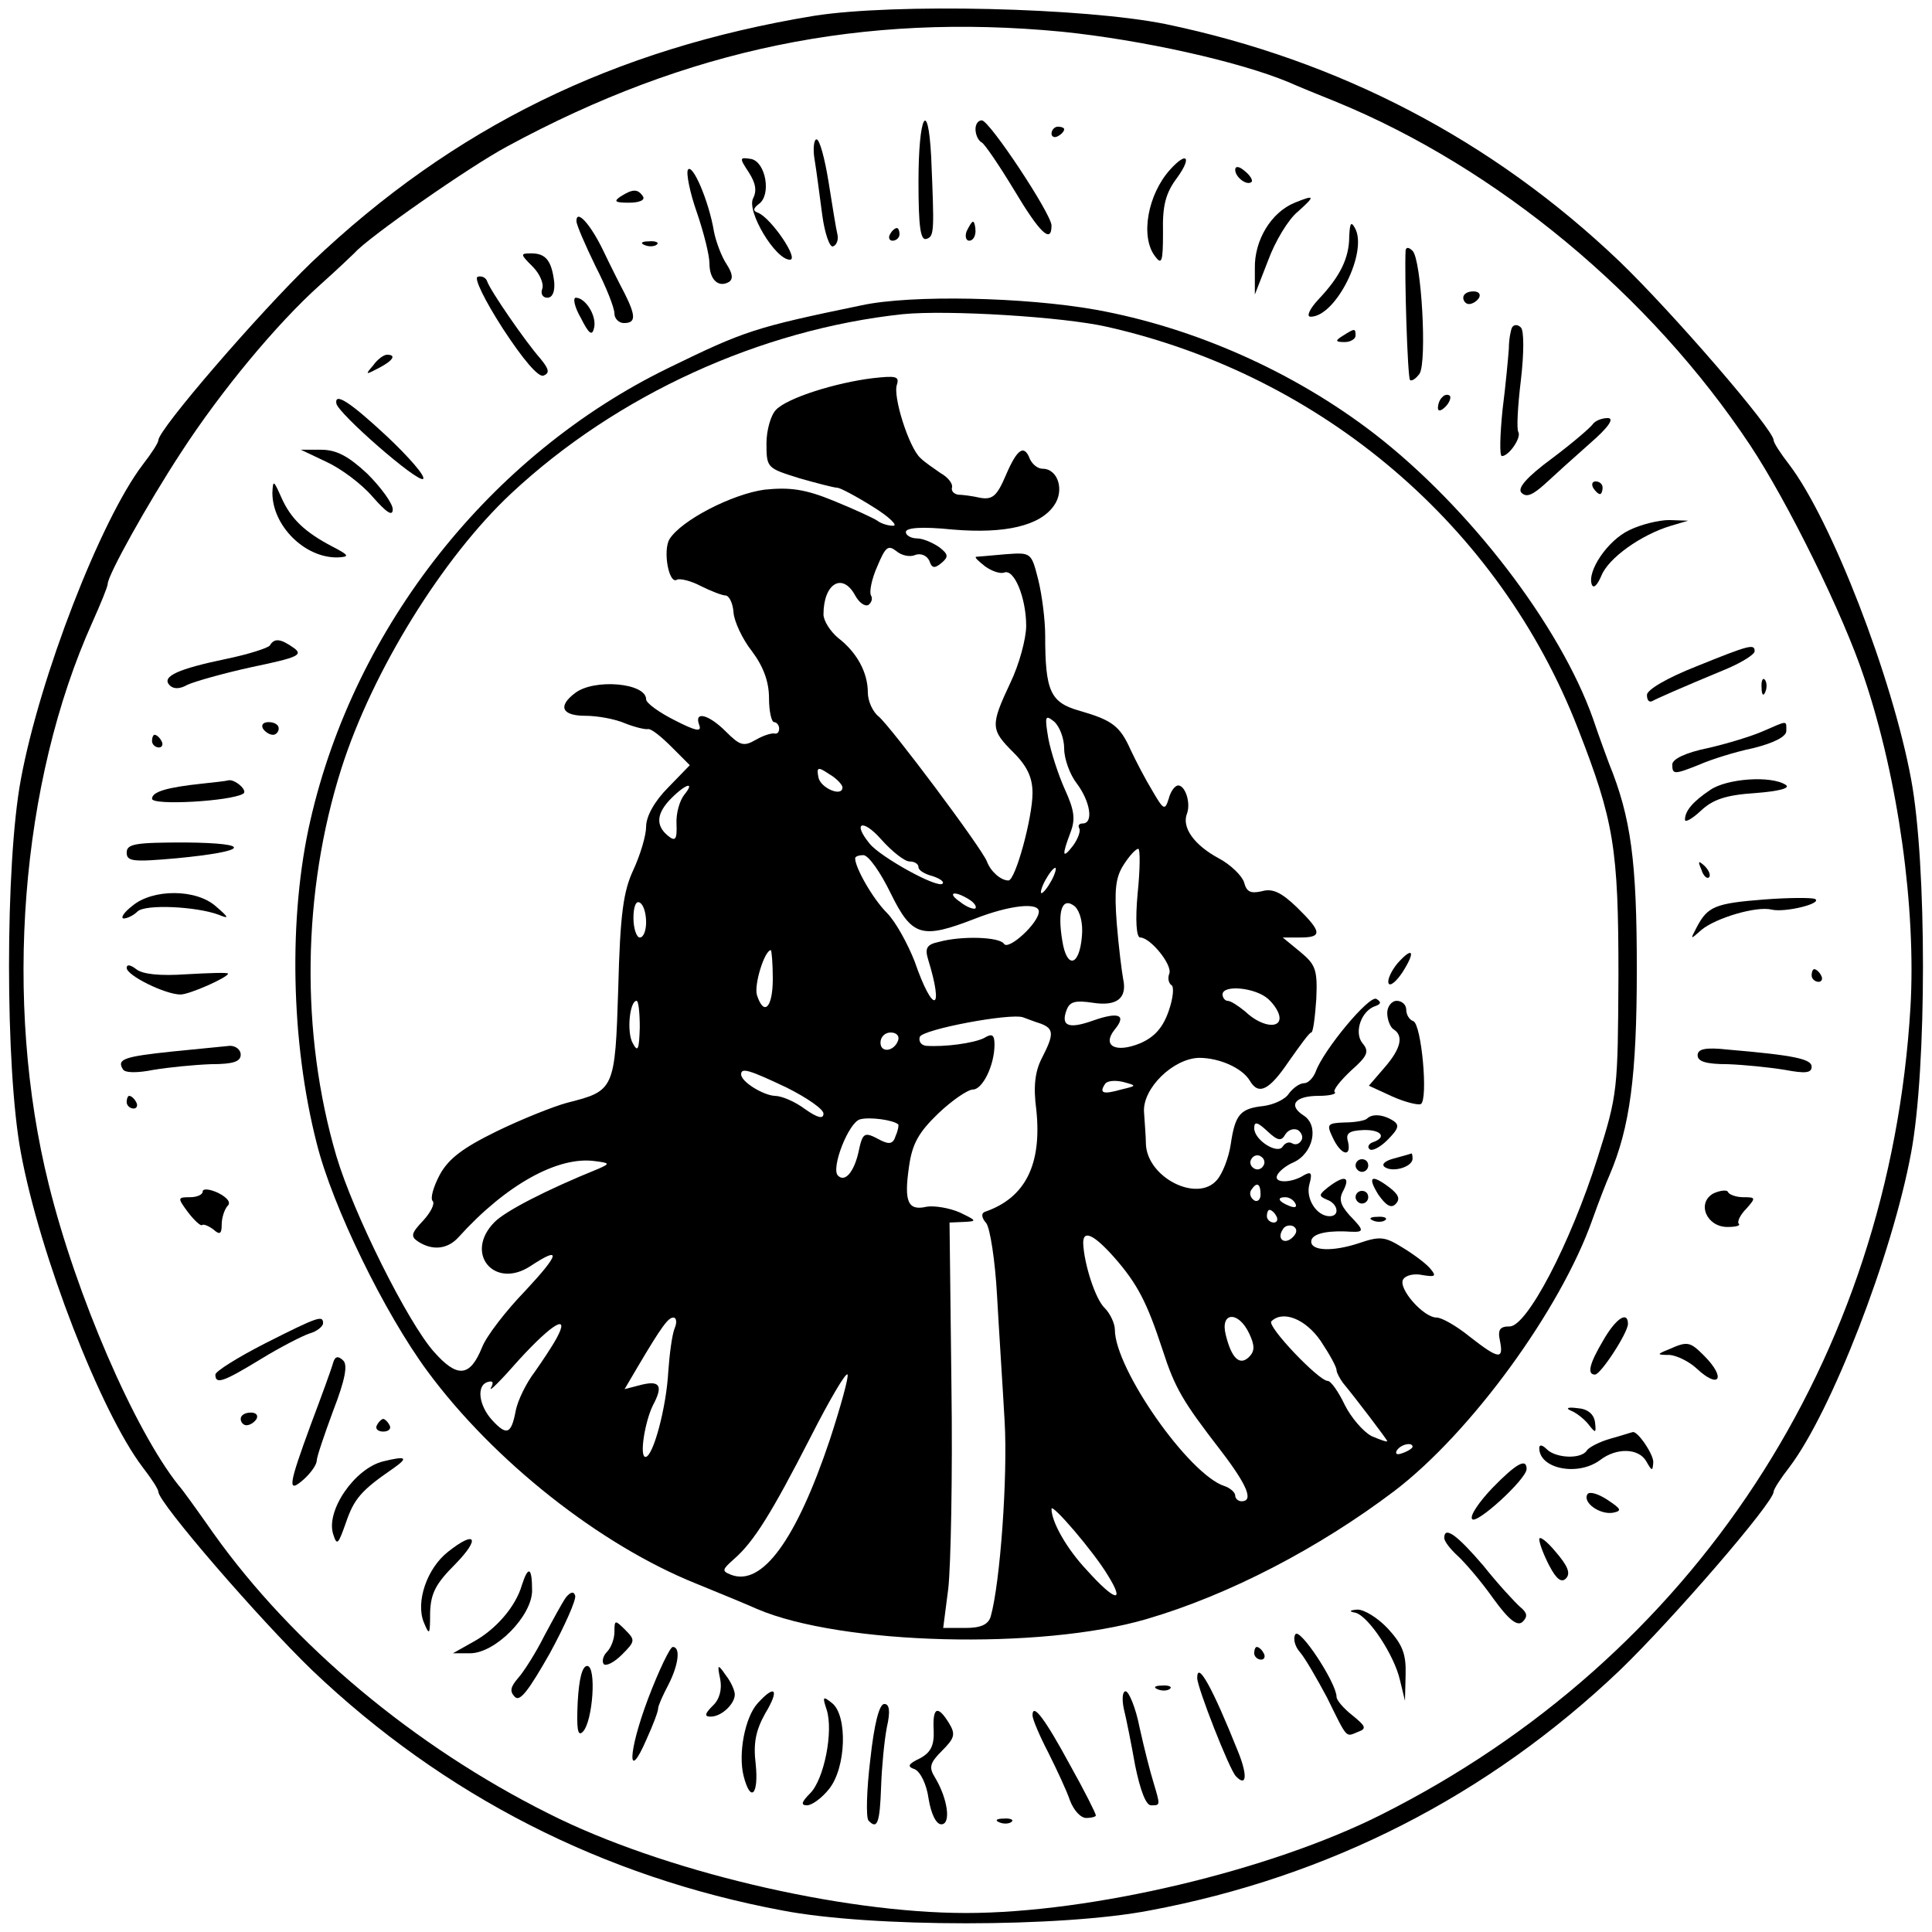 <?xml version="1.0" standalone="no"?>
<!DOCTYPE svg PUBLIC "-//W3C//DTD SVG 20010904//EN"
 "http://www.w3.org/TR/2001/REC-SVG-20010904/DTD/svg10.dtd">
<svg version="1.0" xmlns="http://www.w3.org/2000/svg"
 width="305pt" height="305pt" viewBox="0 0 305 305"
 preserveAspectRatio="xMidYMid meet">
<g transform="translate(0,305) scale(0.1,-0.1)"
fill="#000000" stroke="none">
<path d="M1285 3025 c-316 -52 -569 -176 -793 -389 -83 -80 -242 -264 -242
-281 0 -4 -11 -21 -25 -39 -66 -87 -162 -334 -192 -496 -25 -133 -25 -457 0
-590 30 -162 126 -409 192 -496 14 -18 25 -35 25 -39 0 -17 159 -201 243 -282
208 -198 459 -326 742 -379 140 -27 440 -27 580 0 283 53 534 181 742 379 84
81 243 265 243 282 0 4 11 21 25 39 66 87 162 334 192 496 25 133 25 457 0
590 -30 162 -126 409 -192 496 -14 18 -25 35 -25 39 0 17 -159 201 -243 282
-201 192 -443 318 -717 375 -129 26 -428 33 -555 13z m391 -25 c127 -13 280
-47 359 -80 11 -5 45 -19 75 -31 253 -104 495 -304 653 -542 59 -89 147 -267
180 -367 54 -160 82 -365 73 -520 -33 -555 -342 -1027 -836 -1275 -175 -88
-457 -155 -655 -155 -198 0 -481 67 -659 157 -212 106 -403 266 -528 441 -26
37 -51 72 -56 77 -70 88 -162 301 -205 475 -72 289 -45 635 69 888 13 29 24
56 24 60 0 14 63 127 116 208 63 97 151 203 219 264 28 25 52 48 55 51 21 24
181 136 241 168 284 154 561 211 875 181z"/>
<path d="M1450 2764 c0 -72 3 -95 13 -91 12 4 12 12 7 130 -5 94 -20 64 -20
-39z"/>
<path d="M1540 2846 c0 -8 4 -18 10 -21 5 -3 28 -37 51 -75 40 -67 59 -86 59
-56 0 18 -98 166 -110 166 -6 0 -10 -6 -10 -14z"/>
<path d="M1660 2839 c0 -5 5 -7 10 -4 6 3 10 8 10 11 0 2 -4 4 -10 4 -5 0 -10
-5 -10 -11z"/>
<path d="M1286 2798 c3 -18 8 -57 12 -87 4 -30 12 -52 17 -50 6 2 9 11 7 19
-2 8 -8 45 -14 83 -6 37 -14 67 -19 67 -4 0 -6 -15 -3 -32z"/>
<path d="M1182 2778 c11 -17 13 -29 7 -41 -11 -20 35 -97 58 -97 15 0 -29 65
-50 74 -9 3 -8 7 1 14 20 14 11 66 -12 71 -19 3 -19 2 -4 -21z"/>
<path d="M1847 2782 c-35 -39 -47 -105 -24 -136 11 -15 13 -10 13 37 -1 42 4
62 22 86 24 33 16 43 -11 13z"/>
<path d="M1086 2782 c-3 -5 3 -36 14 -67 11 -32 20 -68 20 -81 0 -25 14 -39
31 -29 7 5 5 14 -4 28 -8 12 -17 36 -20 52 -8 48 -34 108 -41 97z"/>
<path d="M1950 2782 c0 -12 19 -26 26 -19 2 2 -2 10 -11 17 -9 8 -15 8 -15 2z"/>
<path d="M980 2740 c-12 -8 -9 -10 13 -10 16 0 26 4 22 10 -8 12 -16 12 -35 0z"/>
<path d="M2044 2730 c-37 -15 -64 -59 -63 -104 l0 -41 21 54 c11 30 32 65 47
77 28 25 27 27 -5 14z"/>
<path d="M910 2701 c0 -6 14 -38 30 -71 17 -33 30 -66 30 -75 0 -8 7 -15 15
-15 19 0 19 11 1 47 -8 15 -23 45 -33 66 -20 42 -43 68 -43 48z"/>
<path d="M1526 2685 c-3 -8 -1 -15 4 -15 6 0 10 7 10 15 0 8 -2 15 -4 15 -2 0
-6 -7 -10 -15z"/>
<path d="M2130 2677 c0 -34 -14 -63 -48 -99 -15 -16 -20 -28 -13 -28 40 0 91
103 70 140 -6 11 -8 8 -9 -13z"/>
<path d="M1405 2680 c-3 -5 -1 -10 4 -10 6 0 11 5 11 10 0 6 -2 10 -4 10 -3 0
-8 -4 -11 -10z"/>
<path d="M1018 2663 c7 -3 16 -2 19 1 4 3 -2 6 -13 5 -11 0 -14 -3 -6 -6z"/>
<path d="M2219 2655 c-2 -38 3 -201 7 -205 3 -2 9 2 15 10 12 19 3 180 -11
194 -6 6 -10 6 -11 1z"/>
<path d="M841 2629 c11 -11 18 -27 15 -35 -3 -8 1 -14 8 -14 8 0 12 9 11 24
-4 34 -13 46 -36 46 -18 0 -18 -1 2 -21z"/>
<path d="M754 2613 c-6 -2 11 -37 40 -82 32 -49 56 -77 64 -74 10 4 9 10 -5
27 -23 26 -79 107 -84 122 -2 6 -9 9 -15 7z"/>
<path d="M2310 2580 c0 -5 4 -10 9 -10 6 0 13 5 16 10 3 6 -1 10 -9 10 -9 0
-16 -4 -16 -10z"/>
<path d="M917 2548 c13 -26 18 -29 21 -15 4 19 -14 47 -29 47 -5 0 -2 -15 8
-32z"/>
<path d="M1360 2568 c-169 -35 -184 -40 -305 -99 -281 -137 -495 -408 -565
-714 -35 -152 -31 -350 10 -510 25 -100 107 -268 175 -360 104 -141 272 -274
424 -335 42 -17 85 -35 96 -40 133 -57 448 -65 615 -16 130 38 272 112 391
202 121 92 263 287 313 429 10 28 22 59 27 70 32 75 43 156 43 325 0 170 -9
239 -44 325 -4 11 -16 43 -25 70 -52 147 -195 334 -345 450 -127 98 -285 168
-440 196 -112 20 -291 24 -370 7z m388 -34 c340 -77 619 -315 743 -634 57
-146 64 -189 64 -390 -1 -181 -1 -187 -33 -288 -43 -136 -112 -267 -139 -266
-15 0 -19 -5 -15 -23 6 -30 -2 -29 -48 7 -21 17 -44 30 -52 30 -21 0 -61 46
-53 60 4 7 18 10 31 7 19 -3 22 -2 13 9 -6 8 -26 23 -44 34 -29 18 -36 19 -71
7 -40 -13 -74 -12 -74 3 0 11 20 17 53 16 32 -2 33 -1 7 26 -14 16 -17 25 -9
39 11 22 1 24 -24 5 -15 -12 -16 -14 -2 -20 17 -6 21 -26 4 -26 -20 0 -38 27
-32 50 5 18 3 21 -8 15 -20 -13 -48 -13 -43 -1 2 6 14 16 26 21 31 14 41 58
16 74 -25 16 -14 31 24 31 17 0 29 3 25 6 -3 3 9 18 26 34 26 23 29 30 18 43
-14 17 -2 52 21 59 8 3 9 6 1 11 -11 7 -84 -81 -96 -115 -4 -10 -12 -18 -18
-18 -7 0 -17 -7 -24 -16 -6 -10 -25 -18 -40 -20 -37 -4 -45 -13 -52 -60 -3
-21 -13 -47 -22 -57 -31 -36 -110 4 -112 57 0 12 -2 34 -3 51 -2 37 46 84 87
85 32 0 68 -16 80 -36 14 -24 31 -15 62 31 17 24 32 45 35 45 3 0 6 24 8 53 2
46 -1 54 -25 74 l-28 23 28 0 c35 0 34 9 -6 48 -24 23 -38 30 -55 25 -18 -4
-24 -1 -28 14 -3 10 -21 28 -40 38 -39 21 -59 49 -50 71 6 17 -3 44 -14 44 -5
0 -12 -9 -15 -21 -6 -19 -8 -18 -26 13 -11 18 -26 47 -34 64 -17 38 -29 47
-81 62 -46 13 -54 31 -54 119 0 24 -5 64 -11 88 -11 43 -11 43 -52 40 -23 -2
-44 -4 -46 -4 -3 -1 4 -7 14 -15 11 -8 24 -12 30 -10 16 7 35 -40 35 -84 0
-20 -11 -61 -25 -90 -32 -68 -31 -74 5 -110 22 -22 30 -40 30 -64 0 -39 -27
-138 -38 -138 -12 0 -28 14 -34 30 -8 21 -151 212 -171 229 -9 7 -17 24 -17
38 0 31 -17 63 -47 86 -12 10 -23 27 -23 37 0 49 30 67 50 30 6 -11 15 -18 21
-15 5 4 7 10 4 15 -3 5 1 26 10 46 13 31 17 34 30 24 8 -7 22 -10 30 -6 9 3
18 -1 22 -9 4 -12 8 -13 19 -4 12 10 11 14 -3 25 -10 7 -26 14 -35 14 -10 0
-18 5 -18 10 0 7 25 9 74 4 83 -7 138 6 160 38 17 24 6 58 -18 58 -8 0 -16 7
-20 15 -9 24 -20 17 -38 -25 -14 -33 -21 -39 -40 -36 -13 3 -29 5 -35 5 -7 1
-12 6 -10 12 1 6 -7 16 -18 22 -10 7 -25 17 -32 24 -18 16 -44 98 -37 116 4
13 -2 14 -38 10 -58 -7 -135 -31 -153 -50 -8 -8 -15 -32 -15 -53 0 -39 1 -39
52 -55 28 -8 55 -15 60 -15 4 0 29 -13 56 -30 26 -16 40 -30 32 -30 -9 0 -20
4 -25 8 -6 4 -36 18 -68 31 -46 19 -70 22 -110 18 -51 -7 -131 -48 -150 -78
-11 -18 -1 -73 12 -64 5 2 22 -2 37 -10 16 -8 34 -15 39 -15 6 0 12 -12 13
-27 1 -14 14 -42 29 -61 18 -24 27 -48 27 -74 0 -21 4 -38 8 -38 4 0 8 -5 8
-10 0 -6 -3 -9 -7 -8 -5 1 -18 -3 -30 -10 -19 -11 -25 -9 -47 13 -28 28 -51
33 -42 10 4 -11 -6 -9 -39 8 -24 12 -45 27 -45 33 0 26 -82 33 -112 10 -28
-21 -21 -36 16 -36 19 0 47 -5 63 -12 15 -6 32 -10 36 -9 5 1 21 -12 37 -28
l29 -29 -34 -35 c-22 -22 -35 -46 -35 -62 0 -14 -9 -44 -20 -68 -16 -34 -21
-70 -24 -187 -5 -161 -6 -162 -81 -181 -22 -6 -72 -26 -111 -45 -53 -26 -76
-43 -90 -69 -10 -19 -15 -37 -11 -41 4 -4 -3 -18 -15 -31 -19 -20 -20 -25 -8
-33 23 -15 47 -12 64 7 75 83 157 128 215 120 24 -3 24 -4 6 -12 -84 -34 -147
-67 -164 -84 -49 -49 -1 -107 56 -70 50 33 47 20 -8 -39 -30 -31 -61 -71 -68
-89 -19 -47 -39 -49 -76 -7 -41 46 -127 218 -154 309 -57 194 -54 417 8 612
49 154 160 333 268 434 167 156 394 259 618 283 70 7 253 -4 323 -20z m-68
-666 c0 -16 9 -41 20 -55 21 -28 27 -63 9 -63 -5 0 -8 -3 -5 -8 2 -4 -2 -16
-10 -27 -17 -22 -18 -16 -4 21 8 21 6 35 -9 68 -10 22 -22 59 -26 80 -6 36 -5
38 9 27 9 -8 16 -27 16 -43z m-350 -61 c0 -16 -35 -1 -38 16 -3 16 -1 17 17 5
12 -7 21 -17 21 -21z m-250 -12 c-7 -9 -13 -29 -12 -46 1 -25 -2 -28 -14 -18
-19 16 -18 35 6 59 23 23 38 27 20 5z m356 -105 c8 0 14 -4 14 -9 0 -5 10 -11
22 -14 12 -4 19 -9 16 -12 -8 -8 -98 42 -115 63 -28 34 -11 40 18 7 17 -19 37
-35 45 -35z m360 -50 c-4 -43 -2 -70 4 -70 16 0 51 -43 46 -57 -3 -7 -1 -15 3
-18 5 -2 3 -21 -4 -41 -9 -26 -22 -41 -45 -51 -39 -16 -61 -4 -40 22 19 23 6
28 -34 14 -39 -14 -52 -9 -42 17 5 13 14 15 41 11 38 -6 55 7 48 38 -2 11 -7
50 -10 87 -4 53 -2 73 11 93 9 14 19 25 23 25 3 0 3 -31 -1 -70z m-390 0 c34
-69 49 -73 134 -40 54 21 100 26 100 11 0 -18 -48 -62 -55 -51 -7 11 -67 13
-103 3 -19 -4 -22 -10 -17 -27 26 -84 8 -88 -21 -4 -11 28 -30 63 -44 77 -22
22 -50 71 -50 86 0 3 6 5 13 5 8 0 27 -27 43 -60z m254 20 c-6 -11 -13 -20
-16 -20 -2 0 0 9 6 20 6 11 13 20 16 20 2 0 0 -9 -6 -20z m-130 -30 c8 -5 12
-11 10 -14 -3 -2 -14 2 -24 10 -22 15 -10 19 14 4z m-510 -36 c0 -13 -4 -24
-10 -24 -5 0 -10 14 -10 31 0 17 4 28 10 24 6 -3 10 -17 10 -31z m688 -22 c-4
-48 -24 -52 -31 -7 -8 48 0 70 20 54 8 -8 13 -26 11 -47z m-488 -67 c0 -46
-14 -60 -25 -26 -5 16 12 71 22 71 1 0 3 -20 3 -45z m782 -32 c10 -9 18 -22
18 -30 0 -18 -30 -13 -54 10 -11 9 -23 17 -28 17 -4 0 -8 5 -8 10 0 16 52 11
72 -7z m-992 -45 c-1 -35 -3 -40 -11 -25 -10 17 -5 67 6 67 3 0 5 -19 5 -42z
m633 6 c21 -8 21 -17 2 -54 -11 -21 -14 -45 -9 -82 9 -86 -17 -139 -81 -161
-6 -2 -6 -9 2 -18 6 -8 14 -59 17 -114 3 -55 9 -145 12 -199 5 -87 -7 -255
-22 -308 -4 -13 -16 -18 -40 -18 l-35 0 8 62 c4 35 7 179 5 321 l-3 257 23 1
c21 1 20 2 -7 15 -16 7 -40 11 -52 9 -30 -7 -36 8 -28 63 5 37 16 55 46 84 22
21 47 38 55 38 15 0 34 38 34 71 0 16 -4 18 -17 10 -17 -8 -61 -14 -91 -12 -8
1 -12 7 -10 14 4 12 143 38 163 31 6 -2 18 -7 28 -10z m-225 -26 c-6 -18 -28
-21 -28 -4 0 9 7 16 16 16 9 0 14 -5 12 -12z m-176 -75 c32 -16 58 -34 58 -41
0 -9 -9 -7 -29 7 -16 12 -37 21 -48 21 -18 1 -53 22 -53 34 0 11 13 7 72 -21z
m528 -3 c-28 -8 -35 -6 -26 8 3 6 16 7 29 4 22 -6 22 -6 -3 -12z m-352 -55 c1
-1 0 -9 -4 -18 -4 -13 -10 -14 -24 -7 -26 14 -28 13 -35 -20 -7 -30 -21 -47
-32 -36 -12 11 17 85 35 89 15 4 52 -1 60 -8z m611 -16 c5 8 14 10 20 7 6 -4
9 -12 5 -17 -3 -5 -9 -7 -14 -4 -5 3 -11 1 -15 -5 -8 -13 -45 10 -45 29 0 11
5 10 21 -5 16 -15 22 -16 28 -5z m-35 -50 c-3 -5 -10 -7 -15 -3 -5 3 -7 10 -3
15 3 5 10 7 15 3 5 -3 7 -10 3 -15z m-4 -45 c0 -8 -5 -12 -10 -9 -6 4 -8 11
-5 16 9 14 15 11 15 -7z m55 -14 c3 -6 -1 -7 -9 -4 -18 7 -21 14 -7 14 6 0 13
-4 16 -10z m-30 -20 c3 -5 1 -10 -4 -10 -6 0 -11 5 -11 10 0 6 2 10 4 10 3 0
8 -4 11 -10z m26 -33 c-13 -13 -26 -3 -16 12 3 6 11 8 17 5 6 -4 6 -10 -1 -17z
m-282 -32 c37 -42 52 -72 76 -145 20 -62 32 -82 93 -161 42 -55 51 -79 32 -79
-5 0 -10 4 -10 9 0 5 -8 12 -17 15 -56 18 -173 185 -173 247 0 9 -7 25 -16 34
-15 14 -33 71 -34 103 0 21 17 13 49 -23z m-694 -112 c-4 -10 -8 -40 -10 -68
-3 -57 -24 -135 -36 -135 -10 0 -1 56 12 82 16 30 11 39 -18 32 l-27 -7 20 34
c39 66 49 79 57 79 5 0 6 -8 2 -17z m907 -8 c9 -19 9 -28 0 -37 -15 -15 -28
-2 -37 35 -9 36 20 38 37 2z m113 -12 c14 -21 25 -41 25 -46 0 -4 5 -13 10
-20 20 -24 70 -90 70 -92 0 -2 -11 2 -25 8 -13 7 -32 29 -42 49 -10 21 -22 38
-27 38 -14 0 -96 86 -89 94 18 18 54 4 78 -31z m-1206 5 c-7 -13 -23 -37 -35
-54 -13 -17 -27 -45 -30 -62 -7 -36 -14 -39 -37 -14 -21 23 -25 54 -8 60 9 3
11 0 6 -9 -4 -8 16 12 44 44 54 59 81 74 60 35z m431 -161 c-53 -158 -107
-232 -156 -213 -15 6 -14 8 5 25 31 27 59 72 121 193 30 59 56 103 58 98 2 -4
-11 -51 -28 -103z m920 -11 c0 -2 -7 -7 -16 -10 -8 -3 -12 -2 -9 4 6 10 25 14
25 6z m-481 -203 c28 -45 11 -41 -33 8 -33 35 -56 77 -56 97 0 10 67 -68 89
-105z"/>
<path d="M2206 1529 c-9 -11 -16 -25 -14 -31 2 -6 12 2 22 17 21 33 17 42 -8
14z"/>
<path d="M2190 1451 c0 -11 5 -23 10 -26 16 -10 12 -30 -14 -60 l-25 -29 37
-17 c20 -9 41 -14 45 -12 12 7 1 127 -12 131 -6 2 -11 10 -11 18 0 8 -7 14
-15 14 -8 0 -15 -9 -15 -19z"/>
<path d="M2158 1284 c-3 -3 -19 -6 -35 -6 -28 -1 -29 -3 -19 -24 13 -28 30
-32 24 -6 -4 13 2 17 24 18 28 1 38 -11 16 -19 -7 -2 -10 -8 -6 -11 3 -4 16 2
28 14 18 18 20 24 9 31 -16 10 -33 11 -41 3z"/>
<path d="M2200 1221 c-15 -4 -20 -10 -13 -14 13 -8 43 1 43 14 0 5 -1 9 -2 8
-2 -1 -14 -4 -28 -8z"/>
<path d="M2140 1210 c0 -5 5 -10 10 -10 6 0 10 5 10 10 0 6 -4 10 -10 10 -5 0
-10 -4 -10 -10z"/>
<path d="M2176 1164 c12 -17 20 -22 27 -15 8 8 5 15 -9 26 -29 22 -36 18 -18
-11z"/>
<path d="M2140 1160 c0 -5 5 -10 10 -10 6 0 10 5 10 10 0 6 -4 10 -10 10 -5 0
-10 -4 -10 -10z"/>
<path d="M2168 1123 c7 -3 16 -2 19 1 4 3 -2 6 -13 5 -11 0 -14 -3 -6 -6z"/>
<path d="M2387 2533 c-2 -4 -5 -19 -5 -33 -1 -14 -5 -58 -10 -97 -4 -40 -5
-73 -1 -73 11 0 31 29 26 38 -3 4 -1 41 4 82 5 43 5 78 0 83 -5 5 -11 5 -14 0z"/>
<path d="M2120 2520 c-13 -8 -12 -10 3 -10 9 0 17 5 17 10 0 12 -1 12 -20 0z"/>
<path d="M589 2473 c-13 -15 -12 -15 9 -4 23 12 28 21 13 21 -5 0 -15 -7 -22
-17z"/>
<path d="M2277 2423 c-4 -3 -7 -11 -7 -17 0 -6 5 -5 12 2 6 6 9 14 7 17 -3 3
-9 2 -12 -2z"/>
<path d="M531 2413 c3 -16 129 -126 137 -119 4 4 -22 34 -57 67 -59 55 -83 70
-80 52z"/>
<path d="M2515 2381 c-3 -5 -32 -30 -64 -54 -42 -31 -56 -48 -49 -55 8 -8 18
-3 37 14 14 13 46 42 71 64 30 26 39 40 28 40 -9 0 -19 -4 -23 -9z"/>
<path d="M515 2321 c22 -10 55 -34 73 -55 22 -25 32 -32 32 -20 0 9 -18 34
-40 56 -30 28 -49 38 -73 38 l-32 0 40 -19z"/>
<path d="M430 2272 c0 -52 51 -103 103 -102 19 1 19 3 -8 17 -44 23 -66 44
-81 78 -12 27 -13 28 -14 7z"/>
<path d="M2515 2280 c3 -5 8 -10 11 -10 2 0 4 5 4 10 0 6 -5 10 -11 10 -5 0
-7 -4 -4 -10z"/>
<path d="M2572 2213 c-34 -16 -67 -65 -59 -86 3 -7 9 0 15 14 11 28 63 65 110
79 l27 8 -30 1 c-16 0 -45 -7 -63 -16z"/>
<path d="M426 2031 c-3 -4 -34 -14 -68 -21 -77 -16 -104 -28 -90 -42 6 -6 16
-6 28 1 11 5 56 18 102 28 72 15 81 19 66 30 -21 15 -31 16 -38 4z"/>
<path d="M2678 1998 c-46 -18 -78 -37 -78 -45 0 -8 3 -12 8 -10 7 4 43 20 120
52 23 10 42 22 42 27 0 12 -8 10 -92 -24z"/>
<path d="M2781 1964 c0 -11 3 -14 6 -6 3 7 2 16 -1 19 -3 4 -6 -2 -5 -13z"/>
<path d="M415 1900 c3 -5 10 -10 16 -10 5 0 9 5 9 10 0 6 -7 10 -16 10 -8 0
-12 -4 -9 -10z"/>
<path d="M2784 1896 c-18 -8 -57 -20 -88 -27 -34 -7 -56 -17 -56 -26 0 -16 3
-16 43 0 18 8 56 20 85 26 32 8 52 18 52 27 0 17 3 17 -36 0z"/>
<path d="M240 1880 c0 -5 5 -10 11 -10 5 0 7 5 4 10 -3 6 -8 10 -11 10 -2 0
-4 -4 -4 -10z"/>
<path d="M320 1813 c-57 -6 -80 -13 -80 -24 0 -11 124 -4 144 8 8 5 -14 24
-24 21 -3 -1 -21 -3 -40 -5z"/>
<path d="M2700 1803 c-27 -18 -40 -33 -40 -47 0 -5 11 1 25 14 19 18 40 25 86
28 39 3 56 8 48 13 -23 15 -93 10 -119 -8z"/>
<path d="M200 1704 c0 -14 10 -15 78 -9 115 11 123 24 15 25 -79 0 -93 -2 -93
-16z"/>
<path d="M2686 1677 c3 -10 9 -15 12 -12 3 3 0 11 -7 18 -10 9 -11 8 -5 -6z"/>
<path d="M209 1620 c-13 -10 -19 -19 -14 -20 6 0 16 5 22 11 12 12 93 8 128
-5 17 -7 17 -5 -4 13 -31 28 -100 28 -132 1z"/>
<path d="M2785 1630 c-77 -6 -89 -11 -106 -43 -11 -21 -11 -21 7 -5 23 19 87
38 111 32 21 -5 82 10 68 17 -6 2 -41 2 -80 -1z"/>
<path d="M200 1522 c0 -12 61 -42 85 -42 14 0 75 27 75 33 0 2 -29 1 -65 -1
-43 -3 -70 0 -80 8 -9 7 -15 8 -15 2z"/>
<path d="M2860 1510 c0 -5 5 -10 11 -10 5 0 7 5 4 10 -3 6 -8 10 -11 10 -2 0
-4 -4 -4 -10z"/>
<path d="M272 1390 c-76 -8 -88 -12 -78 -28 3 -6 23 -6 48 -1 24 4 64 8 91 9
35 0 47 4 47 15 0 8 -8 14 -17 14 -10 -1 -51 -5 -91 -9z"/>
<path d="M2680 1384 c0 -10 14 -14 48 -14 26 -1 66 -5 90 -9 32 -6 42 -5 42 5
0 12 -26 18 -132 27 -36 4 -48 1 -48 -9z"/>
<path d="M200 1310 c0 -5 5 -10 11 -10 5 0 7 5 4 10 -3 6 -8 10 -11 10 -2 0
-4 -4 -4 -10z"/>
<path d="M320 1169 c0 -5 -9 -9 -20 -9 -20 0 -20 -1 -3 -24 10 -13 20 -22 22
-20 2 2 10 -1 18 -7 10 -9 13 -7 13 8 0 10 4 23 9 29 6 5 1 13 -15 21 -13 6
-24 7 -24 2z"/>
<path d="M2705 1166 c-27 -15 -11 -53 22 -53 13 0 21 2 18 5 -3 3 2 14 12 24
15 17 15 18 -5 18 -11 0 -22 4 -24 8 -1 4 -12 3 -23 -2z"/>
<path d="M418 929 c-43 -22 -78 -44 -78 -49 0 -16 12 -12 71 24 31 19 66 37
78 41 11 3 21 11 21 16 0 13 -7 11 -92 -32z"/>
<path d="M2531 934 c-22 -37 -26 -54 -13 -54 9 0 52 66 52 80 0 21 -19 9 -39
-26z"/>
<path d="M2635 920 c-20 -8 -20 -9 1 -9 11 -1 30 -10 42 -21 36 -34 48 -16 12
20 -22 22 -26 23 -55 10z"/>
<path d="M526 899 c-2 -8 -18 -52 -35 -97 -36 -98 -38 -111 -11 -87 11 10 20
23 20 29 0 6 12 41 26 79 19 49 23 72 16 79 -8 8 -13 7 -16 -3z"/>
<path d="M2480 823 c8 -3 21 -13 28 -22 11 -14 12 -14 10 4 -2 13 -12 21 -28
22 -15 2 -19 0 -10 -4z"/>
<path d="M380 810 c0 -5 4 -10 9 -10 6 0 13 5 16 10 3 6 -1 10 -9 10 -9 0 -16
-4 -16 -10z"/>
<path d="M595 800 c-3 -5 1 -10 10 -10 9 0 13 5 10 10 -3 6 -8 10 -10 10 -2 0
-7 -4 -10 -10z"/>
<path d="M2543 779 c-18 -5 -35 -14 -38 -19 -9 -14 -49 -12 -63 2 -7 7 -12 8
-12 2 0 -33 61 -45 96 -19 26 20 61 19 73 -2 9 -16 10 -16 11 -1 0 13 -26 51
-33 47 -1 0 -16 -5 -34 -10z"/>
<path d="M605 743 c-45 -11 -91 -78 -79 -115 6 -19 8 -16 20 18 13 38 24 51
75 86 24 17 21 20 -16 11z"/>
<path d="M2356 701 c-21 -22 -36 -44 -32 -49 6 -10 86 63 86 79 0 18 -17 8
-54 -30z"/>
<path d="M2506 691 c-8 -13 20 -33 41 -29 14 3 12 6 -9 20 -15 10 -29 14 -32
9z"/>
<path d="M2280 622 c0 -5 9 -17 21 -28 11 -10 37 -40 56 -67 26 -36 39 -45 47
-37 8 8 7 14 -4 23 -8 7 -35 36 -58 65 -41 48 -62 64 -62 44z"/>
<path d="M2430 620 c0 -6 7 -25 16 -42 11 -21 19 -27 26 -20 8 8 3 20 -16 42
-14 17 -26 26 -26 20z"/>
<path d="M707 600 c-33 -26 -51 -79 -38 -111 9 -22 10 -20 10 15 1 31 9 46 40
77 40 41 32 54 -12 19z"/>
<path d="M824 548 c-10 -35 -42 -71 -77 -90 l-32 -18 27 0 c40 0 98 59 98 99
0 37 -6 40 -16 9z"/>
<path d="M894 529 c-6 -8 -21 -36 -35 -62 -13 -26 -32 -56 -41 -66 -12 -14
-14 -21 -5 -30 8 -8 22 11 55 69 24 44 42 85 40 91 -2 7 -7 6 -14 -2z"/>
<path d="M2140 504 c21 -6 61 -67 70 -106 l8 -33 1 41 c1 33 -5 48 -28 73 -16
17 -37 30 -48 30 -13 -1 -14 -3 -3 -5z"/>
<path d="M970 474 c0 -11 -5 -25 -12 -32 -6 -6 -8 -15 -5 -19 4 -4 17 3 29 15
21 21 21 23 5 39 -16 16 -17 16 -17 -3z"/>
<path d="M2045 470 c-4 -6 -1 -19 7 -28 8 -9 27 -42 43 -72 33 -67 29 -62 49
-54 14 5 12 9 -9 26 -14 11 -25 24 -25 29 0 22 -58 110 -65 99z"/>
<path d="M1023 368 c-32 -85 -33 -135 -2 -63 10 22 18 43 18 48 0 4 7 20 16
37 16 31 20 60 7 60 -4 0 -22 -37 -39 -82z"/>
<path d="M1980 440 c0 -5 5 -10 11 -10 5 0 7 5 4 10 -3 6 -8 10 -11 10 -2 0
-4 -4 -4 -10z"/>
<path d="M912 363 c-2 -43 0 -55 8 -47 16 16 22 104 7 104 -8 0 -13 -21 -15
-57z"/>
<path d="M1137 399 c3 -16 -1 -32 -12 -42 -13 -13 -13 -17 -3 -17 17 0 38 20
38 35 0 6 -6 20 -14 30 -13 19 -14 18 -9 -6z"/>
<path d="M1890 401 c0 -15 51 -145 61 -155 17 -18 19 1 3 40 -40 100 -64 143
-64 115z"/>
<path d="M1828 383 c7 -3 16 -2 19 1 4 3 -2 6 -13 5 -11 0 -14 -3 -6 -6z"/>
<path d="M1196 361 c-20 -22 -31 -80 -22 -115 11 -43 24 -29 19 19 -4 33 0 53
15 80 23 38 16 47 -12 16z"/>
<path d="M1774 353 c4 -16 12 -56 18 -90 8 -39 17 -63 25 -63 15 0 15 -1 4 36
-5 16 -15 55 -22 87 -6 31 -17 57 -22 57 -5 0 -6 -12 -3 -27z"/>
<path d="M1305 351 c11 -34 -4 -110 -26 -132 -14 -14 -15 -19 -5 -19 8 0 24
12 35 26 27 34 29 115 5 135 -15 12 -16 11 -9 -10z"/>
<path d="M1374 273 c-6 -49 -7 -92 -3 -97 14 -15 18 -4 20 54 1 30 5 72 9 93
6 26 4 37 -4 37 -8 0 -16 -32 -22 -87z"/>
<path d="M1474 318 c1 -24 -5 -35 -22 -44 -19 -9 -20 -13 -8 -17 9 -4 19 -24
22 -47 4 -24 12 -40 20 -40 16 0 10 41 -10 74 -10 16 -8 23 11 42 20 20 22 26
11 44 -18 29 -26 25 -24 -12z"/>
<path d="M1630 342 c0 -6 11 -32 25 -59 13 -26 29 -60 34 -75 6 -16 17 -28 26
-28 8 0 15 2 15 4 0 3 -18 39 -41 80 -39 72 -59 99 -59 78z"/>
<path d="M1578 173 c7 -3 16 -2 19 1 4 3 -2 6 -13 5 -11 0 -14 -3 -6 -6z"/>
</g>
</svg>
